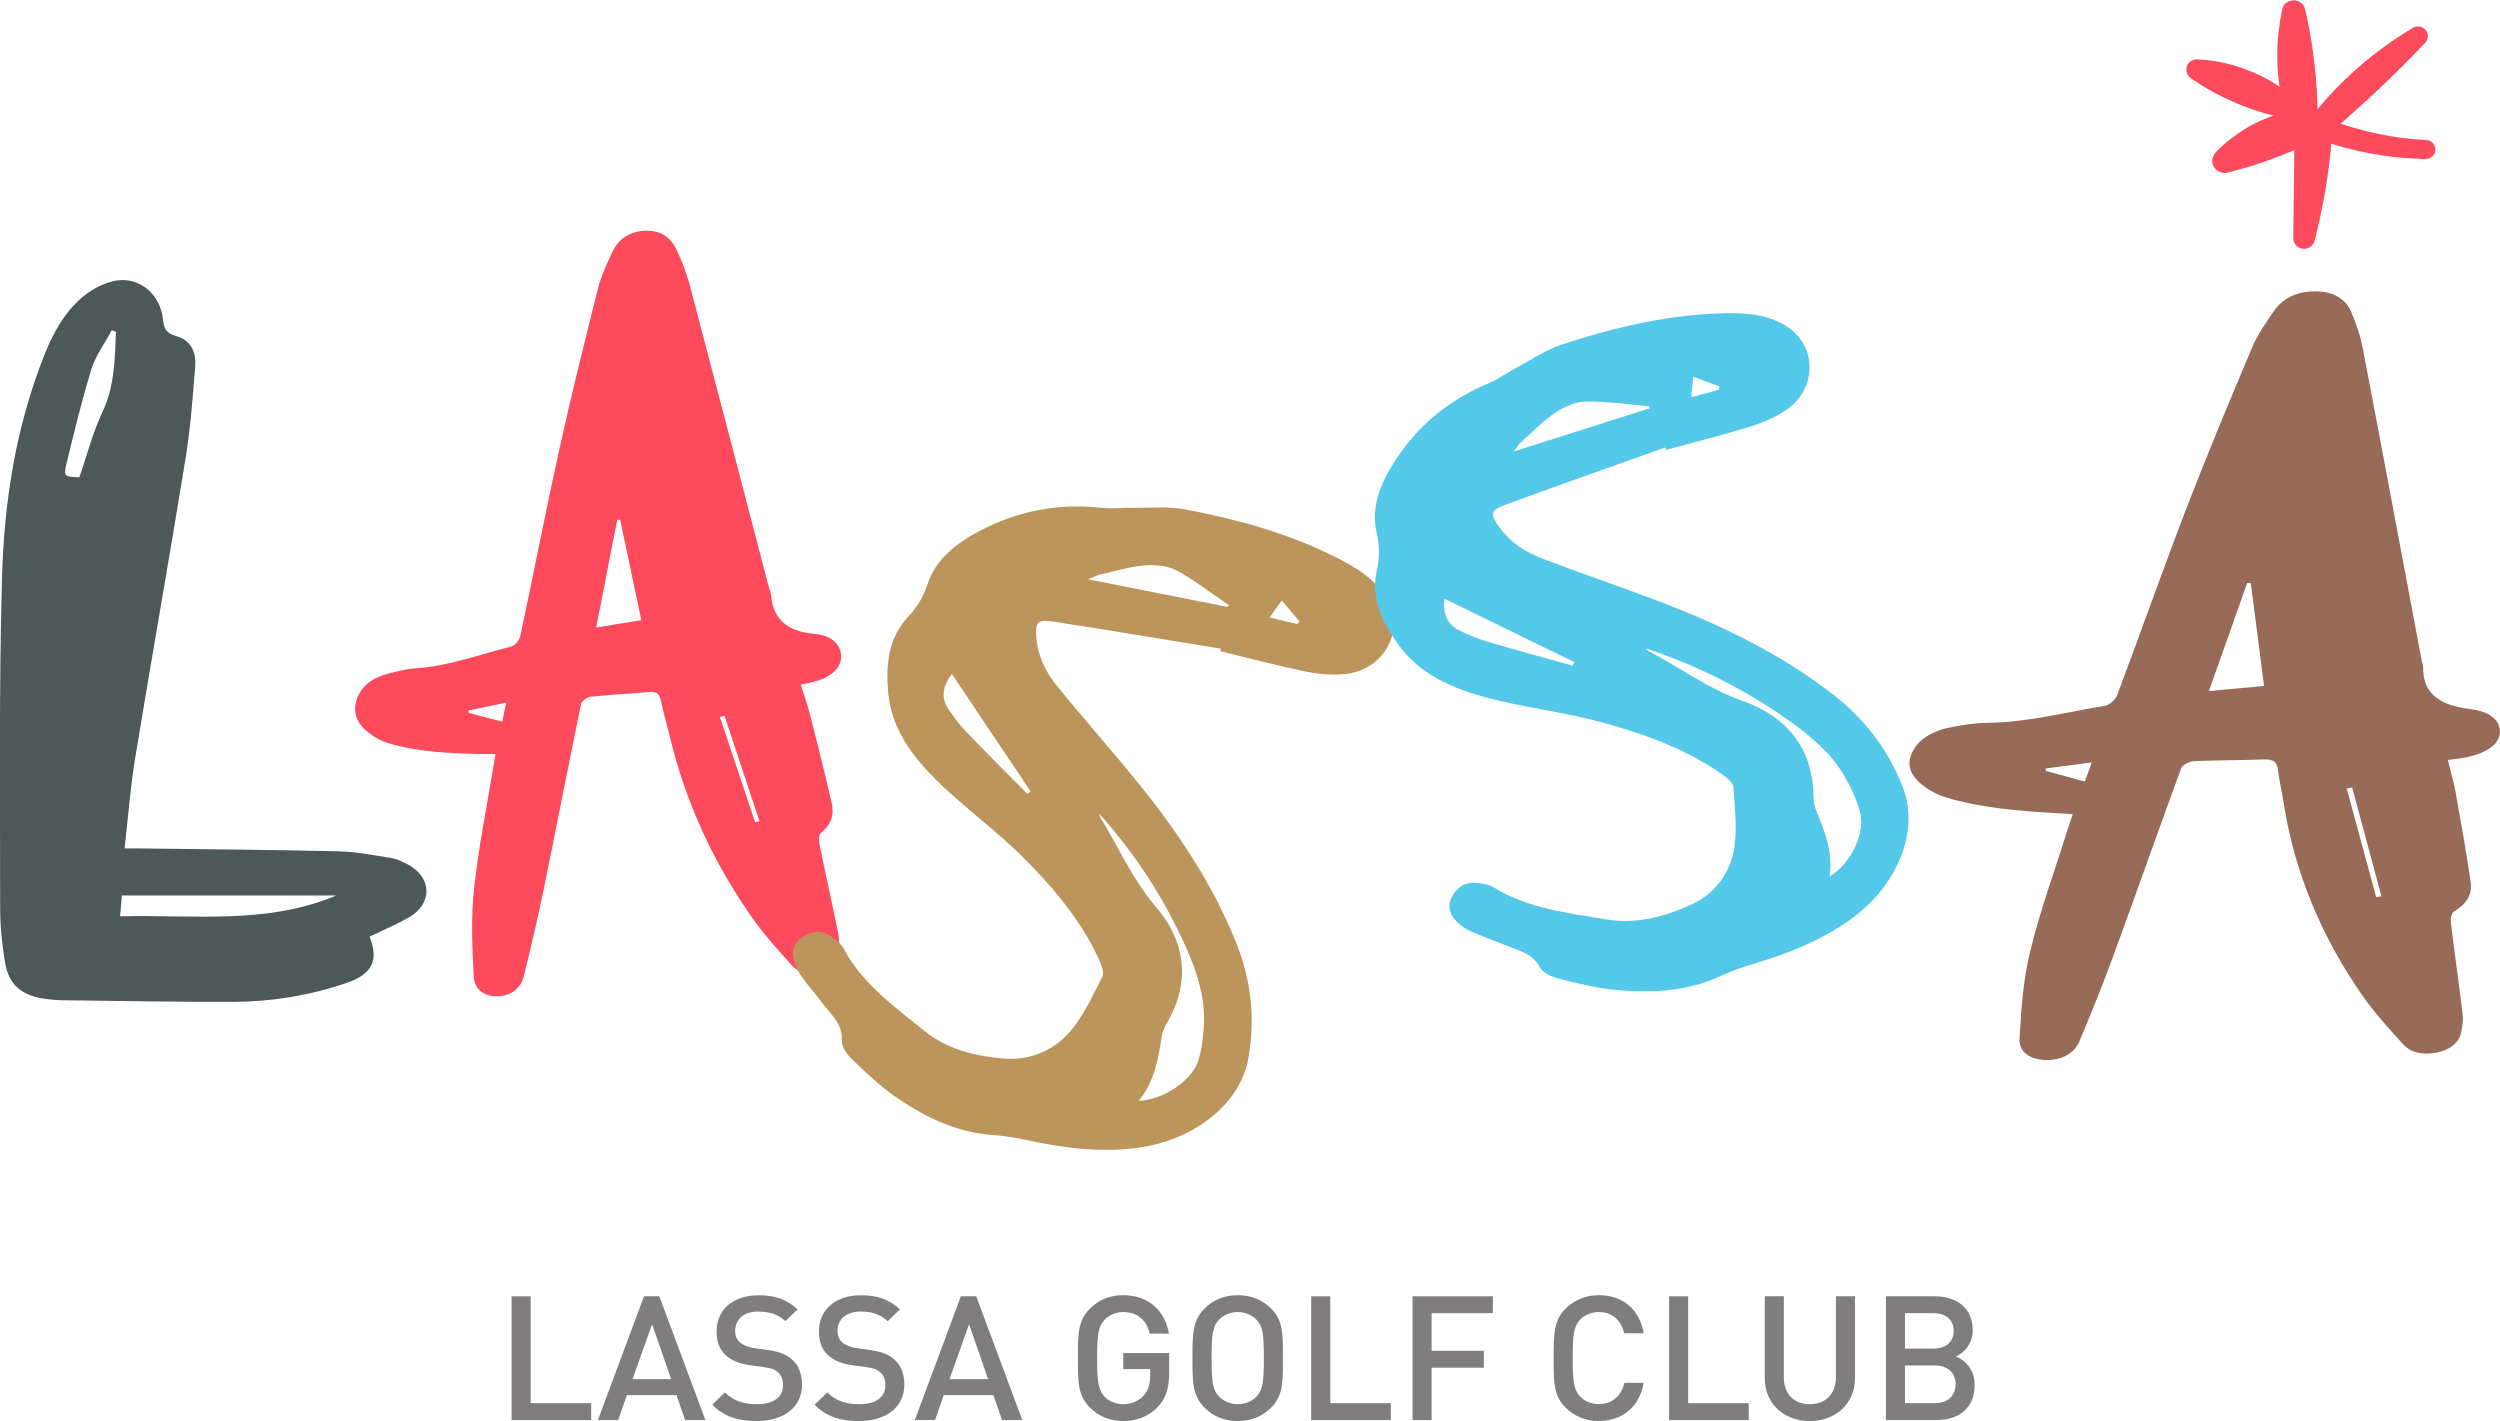 <svg width="95" height="54" viewBox="0 0 95 54" fill="none" xmlns="http://www.w3.org/2000/svg">
<g clip-path="url(#clip0_115_2285)">
<path d="M19.441 53.961V49.259H20.165V53.32H22.465V53.961H19.441Z" fill="#7F7D7E"/>
<path d="M26.036 53.961L25.706 53.016H23.821L23.491 53.961H22.721L24.472 49.259H25.055L26.805 53.961H26.033H26.036ZM24.78 50.321L24.035 52.408H25.504L24.78 50.321Z" fill="#7F7D7E"/>
<path d="M28.755 54C28.037 54 27.52 53.834 27.065 53.38L27.548 52.911C27.896 53.254 28.278 53.359 28.77 53.359C29.393 53.359 29.756 53.094 29.756 52.64C29.756 52.436 29.695 52.264 29.567 52.153C29.448 52.042 29.326 51.993 29.045 51.954L28.483 51.876C28.095 51.822 27.786 51.69 27.578 51.5C27.343 51.283 27.23 50.986 27.23 50.601C27.23 49.782 27.835 49.22 28.828 49.22C29.457 49.22 29.9 49.379 30.309 49.755L29.845 50.203C29.549 49.927 29.207 49.839 28.806 49.839C28.244 49.839 27.936 50.155 27.936 50.574C27.936 50.745 27.991 50.898 28.116 51.01C28.238 51.115 28.431 51.196 28.654 51.226L29.197 51.304C29.64 51.371 29.888 51.476 30.089 51.654C30.352 51.879 30.477 52.216 30.477 52.619C30.477 53.486 29.759 54 28.761 54H28.755Z" fill="#7F7D7E"/>
<path d="M32.643 54C31.925 54 31.409 53.834 30.954 53.38L31.436 52.911C31.785 53.254 32.167 53.359 32.658 53.359C33.282 53.359 33.645 53.094 33.645 52.64C33.645 52.436 33.584 52.264 33.456 52.153C33.337 52.042 33.214 51.993 32.933 51.954L32.371 51.876C31.983 51.822 31.675 51.69 31.467 51.5C31.232 51.283 31.119 50.986 31.119 50.601C31.119 49.782 31.724 49.22 32.717 49.22C33.346 49.22 33.789 49.379 34.198 49.755L33.734 50.203C33.437 49.927 33.095 49.839 32.695 49.839C32.133 49.839 31.825 50.155 31.825 50.574C31.825 50.745 31.88 50.898 32.005 51.01C32.127 51.115 32.319 51.196 32.542 51.226L33.086 51.304C33.529 51.371 33.776 51.476 33.978 51.654C34.241 51.879 34.366 52.216 34.366 52.619C34.366 53.486 33.648 54 32.649 54H32.643Z" fill="#7F7D7E"/>
<path d="M38.078 53.961L37.748 53.016H35.863L35.533 53.961H34.763L36.514 49.259H37.097L38.847 53.961H38.075H38.078ZM36.825 50.321L36.08 52.408H37.549L36.825 50.321Z" fill="#7F7D7E"/>
<path d="M43.995 53.465C43.631 53.841 43.182 54 42.681 54C42.18 54 41.755 53.823 41.426 53.498C40.955 53.034 40.961 52.514 40.961 51.608C40.961 50.703 40.955 50.182 41.426 49.719C41.755 49.394 42.171 49.217 42.681 49.217C43.695 49.217 44.285 49.87 44.419 50.676H43.689C43.57 50.161 43.219 49.858 42.684 49.858C42.403 49.858 42.147 49.969 41.978 50.149C41.743 50.402 41.691 50.664 41.691 51.608C41.691 52.553 41.746 52.824 41.978 53.077C42.147 53.254 42.4 53.359 42.684 53.359C42.999 53.359 43.274 53.239 43.463 53.028C43.637 52.83 43.705 52.592 43.705 52.288V52.024H42.684V51.416H44.428V52.135C44.428 52.743 44.315 53.134 43.998 53.462L43.995 53.465Z" fill="#7F7D7E"/>
<path d="M48.296 53.498C47.966 53.823 47.544 54 47.034 54C46.524 54 46.109 53.823 45.779 53.498C45.308 53.034 45.314 52.514 45.314 51.608C45.314 50.703 45.308 50.182 45.779 49.719C46.109 49.394 46.524 49.217 47.034 49.217C47.544 49.217 47.966 49.394 48.296 49.719C48.766 50.182 48.751 50.703 48.751 51.608C48.751 52.514 48.763 53.034 48.296 53.498ZM47.746 50.149C47.578 49.972 47.315 49.858 47.034 49.858C46.753 49.858 46.49 49.969 46.322 50.149C46.087 50.402 46.041 50.664 46.041 51.608C46.041 52.553 46.087 52.818 46.322 53.068C46.49 53.245 46.753 53.359 47.034 53.359C47.315 53.359 47.578 53.248 47.746 53.068C47.981 52.818 48.027 52.553 48.027 51.608C48.027 50.664 47.981 50.399 47.746 50.149Z" fill="#7F7D7E"/>
<path d="M49.826 53.961V49.259H50.55V53.32H52.85V53.961H49.826Z" fill="#7F7D7E"/>
<path d="M54.402 49.9V51.331H56.388V51.972H54.402V53.961H53.678V49.259H56.73V49.9H54.402Z" fill="#7F7D7E"/>
<path d="M60.756 54C60.261 54 59.831 53.823 59.501 53.498C59.03 53.034 59.039 52.514 59.039 51.608C59.039 50.703 59.033 50.182 59.501 49.719C59.831 49.394 60.258 49.217 60.756 49.217C61.636 49.217 62.293 49.725 62.461 50.664H61.721C61.608 50.188 61.285 49.858 60.756 49.858C60.475 49.858 60.218 49.963 60.05 50.14C59.815 50.39 59.763 50.661 59.763 51.605C59.763 52.55 59.815 52.821 60.05 53.074C60.218 53.251 60.472 53.356 60.756 53.356C61.285 53.356 61.614 53.025 61.727 52.55H62.458C62.296 53.489 61.621 53.997 60.753 53.997L60.756 54Z" fill="#7F7D7E"/>
<path d="M63.426 53.961V49.259H64.15V53.32H66.45V53.961H63.426Z" fill="#7F7D7E"/>
<path d="M68.772 54C67.8 54 67.061 53.347 67.061 52.375V49.259H67.785V52.342C67.785 52.971 68.173 53.359 68.772 53.359C69.371 53.359 69.765 52.968 69.765 52.342V49.259H70.489V52.375C70.489 53.347 69.743 54 68.772 54Z" fill="#7F7D7E"/>
<path d="M73.595 53.961H71.665V49.259H73.522C74.408 49.259 74.964 49.755 74.964 50.546C74.964 51.055 74.643 51.419 74.319 51.545C74.689 51.69 75.037 52.041 75.037 52.634C75.037 53.501 74.442 53.961 73.595 53.961ZM73.461 49.9H72.389V51.247H73.461C73.925 51.247 74.24 51.01 74.24 50.573C74.24 50.137 73.925 49.9 73.461 49.9ZM73.528 51.888H72.389V53.32H73.528C74.032 53.32 74.313 53.016 74.313 52.601C74.313 52.186 74.032 51.888 73.528 51.888Z" fill="#7F7D7E"/>
<path d="M18.833 28.657C18.637 28.657 18.481 28.654 18.329 28.651C17.116 28.63 15.906 28.582 14.761 28.242C14.538 28.176 14.321 28.065 14.137 27.938C13.67 27.62 13.389 27.21 13.53 26.663C13.673 26.112 14.107 25.775 14.715 25.607C15.075 25.508 15.448 25.42 15.818 25.393C17.079 25.309 18.237 24.864 19.434 24.566C19.581 24.53 19.74 24.31 19.773 24.163C20.281 21.783 20.742 19.395 21.267 17.018C21.713 14.993 22.217 12.975 22.724 10.956C22.843 10.487 23.057 10.033 23.265 9.581C23.476 9.121 23.879 8.808 24.472 8.769C25.083 8.73 25.486 9.016 25.697 9.464C25.904 9.9 26.081 10.352 26.204 10.812C27.221 14.66 28.223 18.51 29.228 22.358C29.249 22.439 29.289 22.52 29.298 22.605C29.378 23.48 29.842 23.991 30.951 24.088C31.647 24.148 31.971 24.533 31.962 24.96C31.953 25.399 31.577 25.736 30.896 25.917C30.758 25.953 30.618 25.977 30.428 26.016C30.557 26.428 30.691 26.807 30.792 27.192C31.073 28.299 31.351 29.404 31.605 30.514C31.699 30.923 31.611 31.311 31.207 31.639C31.11 31.717 31.11 31.93 31.137 32.066C31.366 33.194 31.62 34.319 31.849 35.447C31.895 35.673 31.892 35.911 31.873 36.142C31.843 36.518 31.617 36.804 31.186 36.936C30.758 37.069 30.361 36.985 30.099 36.693C29.582 36.118 29.06 35.547 28.623 34.93C27.093 32.773 26.036 30.441 25.443 27.948C25.336 27.505 25.208 27.069 25.116 26.624C25.067 26.377 24.954 26.266 24.637 26.296C23.904 26.365 23.167 26.398 22.434 26.476C22.303 26.491 22.101 26.645 22.08 26.753C21.594 29.112 21.136 31.473 20.653 33.832C20.427 34.924 20.171 36.016 19.902 37.102C19.783 37.58 19.389 37.851 18.909 37.86C18.426 37.869 18.029 37.622 18.002 37.105C17.944 36.01 17.895 34.9 18.011 33.805C18.176 32.237 18.497 30.679 18.75 29.118C18.775 28.973 18.802 28.832 18.833 28.648V28.657ZM23.567 19.753C23.531 19.753 23.491 19.753 23.454 19.753C23.189 21.104 22.926 22.454 22.654 23.844C23.253 23.748 23.784 23.661 24.371 23.567C24.099 22.271 23.833 21.013 23.567 19.753ZM27.529 27.201C27.471 27.219 27.416 27.235 27.358 27.253C27.804 28.585 28.25 29.918 28.696 31.251C28.751 31.236 28.803 31.221 28.858 31.206C28.415 29.87 27.972 28.534 27.533 27.201H27.529ZM19.233 26.699C18.698 26.81 18.249 26.904 17.8 27C17.806 27.03 17.812 27.06 17.818 27.093C18.228 27.201 18.637 27.307 19.086 27.424C19.138 27.174 19.178 26.976 19.236 26.699H19.233Z" fill="#FD4A5C"/>
<path d="M78.77 30.935C78.535 30.922 78.349 30.91 78.162 30.901C76.711 30.817 75.266 30.703 73.931 30.297C73.672 30.219 73.427 30.092 73.22 29.954C72.697 29.605 72.407 29.175 72.645 28.63C72.883 28.08 73.446 27.761 74.197 27.622C74.64 27.541 75.098 27.469 75.547 27.466C77.069 27.448 78.516 27.06 79.992 26.819C80.172 26.789 80.392 26.576 80.447 26.428C81.345 24.042 82.188 21.645 83.105 19.262C83.887 17.232 84.733 15.213 85.585 13.191C85.784 12.722 86.095 12.274 86.401 11.829C86.712 11.371 87.232 11.076 87.953 11.07C88.686 11.064 89.138 11.374 89.34 11.841C89.535 12.295 89.697 12.761 89.785 13.233C90.543 17.189 91.279 21.145 92.025 25.101C92.04 25.189 92.08 25.27 92.08 25.357C92.067 26.251 92.565 26.792 93.882 26.948C94.71 27.045 95.052 27.454 94.991 27.887C94.927 28.329 94.435 28.654 93.592 28.802C93.424 28.832 93.253 28.847 93.017 28.877C93.121 29.301 93.237 29.692 93.311 30.092C93.515 31.226 93.717 32.364 93.885 33.504C93.946 33.922 93.793 34.313 93.271 34.623C93.146 34.698 93.115 34.912 93.133 35.053C93.271 36.208 93.439 37.363 93.579 38.519C93.607 38.75 93.573 38.991 93.525 39.226C93.442 39.608 93.137 39.881 92.602 39.996C92.07 40.107 91.606 39.999 91.325 39.689C90.775 39.081 90.216 38.471 89.764 37.821C88.188 35.552 87.198 33.134 86.789 30.574C86.719 30.122 86.612 29.671 86.554 29.217C86.523 28.964 86.401 28.847 86.016 28.859C85.127 28.892 84.238 28.886 83.349 28.925C83.19 28.934 82.928 29.078 82.888 29.187C82.017 31.551 81.186 33.922 80.319 36.289C79.919 37.388 79.476 38.477 79.02 39.566C78.822 40.044 78.312 40.3 77.737 40.282C77.157 40.264 76.708 39.993 76.742 39.466C76.806 38.35 76.879 37.225 77.154 36.121C77.542 34.542 78.113 32.977 78.608 31.407C78.654 31.262 78.703 31.121 78.767 30.938L78.77 30.935ZM85.53 22.156C85.484 22.156 85.436 22.156 85.393 22.153C84.913 23.51 84.43 24.864 83.939 26.26C84.672 26.193 85.323 26.133 86.034 26.067C85.866 24.74 85.698 23.45 85.53 22.156ZM89.385 29.924C89.315 29.939 89.245 29.951 89.175 29.966C89.547 31.341 89.923 32.715 90.296 34.093C90.363 34.081 90.43 34.069 90.494 34.057C90.125 32.679 89.755 31.302 89.382 29.927L89.385 29.924ZM79.488 28.973C78.834 29.057 78.281 29.13 77.731 29.202C77.731 29.232 77.734 29.265 77.741 29.295C78.22 29.424 78.7 29.557 79.222 29.698C79.314 29.448 79.387 29.247 79.488 28.973Z" fill="#986B58"/>
<path d="M46.386 24.648C44.279 24.305 42.171 23.953 40.06 23.625C39.419 23.526 39.339 23.619 39.382 24.233C39.434 24.918 39.73 25.532 40.167 26.068C41.181 27.316 42.254 28.522 43.265 29.771C44.792 31.66 46.118 33.658 46.998 35.884C47.547 37.277 47.697 38.697 47.447 40.171C47.12 42.09 45.195 43.339 43.313 43.606C41.856 43.814 40.427 43.63 39.006 43.321C38.588 43.227 38.157 43.161 37.729 43.131C36.358 43.038 35.197 42.466 34.128 41.747C33.489 41.32 32.933 40.784 32.383 40.261C32.182 40.072 31.974 39.768 31.989 39.527C32.023 38.946 31.629 38.603 31.317 38.2C31.015 37.809 30.688 37.436 30.407 37.03C30.273 36.834 30.181 36.594 30.147 36.362C30.096 36.022 30.245 35.733 30.581 35.553C30.911 35.375 31.253 35.363 31.562 35.571C31.754 35.7 31.962 35.863 32.063 36.052C32.759 37.367 33.972 38.242 35.124 39.172C35.994 39.876 37.06 40.138 38.16 40.225C39.208 40.309 40.118 39.873 40.732 39.118C41.218 38.519 41.536 37.8 41.887 37.12C41.957 36.982 41.887 36.753 41.82 36.591C41.145 35.047 40.051 33.748 38.841 32.544C37.94 31.648 36.898 30.872 35.961 30.006C34.83 28.962 33.865 27.812 33.746 26.266C33.663 25.252 33.755 24.241 34.513 23.432C34.873 23.05 35.096 22.656 35.255 22.175C35.567 21.248 36.33 20.649 37.219 20.18C38.661 19.419 40.201 19.115 41.859 19.296C42.241 19.338 42.635 19.287 43.023 19.296C43.701 19.305 44.398 19.236 45.052 19.359C47.001 19.729 48.904 20.252 50.663 21.128C51.506 21.546 52.325 22.018 52.759 22.861C53.373 24.049 52.536 25.475 51.109 25.616C50.617 25.664 50.092 25.616 49.606 25.517C48.519 25.291 47.447 25.006 46.368 24.744C46.374 24.714 46.38 24.684 46.383 24.654L46.386 24.648ZM41.762 30.914C41.78 30.962 41.786 31.016 41.81 31.058C42.507 32.187 43.014 33.396 43.909 34.44C45.055 35.776 45.253 37.295 44.355 38.859C44.27 39.01 44.181 39.175 44.154 39.34C44.013 40.21 43.888 41.079 43.271 41.831C44.23 41.795 45.342 41.031 45.556 40.24C45.684 39.768 45.745 39.268 45.754 38.781C45.773 37.779 45.446 36.837 45.033 35.923C44.215 34.109 43.133 32.433 41.762 30.914ZM46.652 23.065C46.668 23.041 46.68 23.02 46.695 22.996C46.035 22.548 45.406 22.054 44.706 21.675C44.377 21.495 43.897 21.453 43.5 21.486C42.929 21.534 42.37 21.702 41.807 21.832C41.67 21.865 41.542 21.937 41.355 22.012C43.179 22.373 44.917 22.719 46.652 23.065ZM36.171 25.61C35.805 26.098 35.753 26.525 36.043 26.952C36.251 27.256 36.474 27.554 36.73 27.821C37.488 28.613 38.267 29.386 39.04 30.168C39.083 30.138 39.125 30.111 39.168 30.081C38.178 28.607 37.195 27.136 36.171 25.61ZM49.289 23.715C49.319 23.682 49.35 23.649 49.38 23.616C49.163 23.357 48.946 23.098 48.711 22.819C48.525 23.074 48.391 23.255 48.241 23.462C48.61 23.553 48.95 23.634 49.289 23.715Z" fill="#BC955C"/>
<path d="M63.27 17.006C61.26 17.725 59.241 18.432 57.237 19.169C56.626 19.392 56.605 19.512 56.962 20.017C57.362 20.586 57.943 20.971 58.602 21.224C60.136 21.81 61.7 22.334 63.23 22.923C65.543 23.817 67.739 24.9 69.664 26.395C70.867 27.331 71.738 28.483 72.291 29.87C73.006 31.681 71.982 33.681 70.486 34.815C69.325 35.694 67.987 36.226 66.591 36.639C66.178 36.762 65.769 36.909 65.381 37.09C64.141 37.667 62.833 37.733 61.526 37.631C60.75 37.571 59.986 37.376 59.235 37.189C58.96 37.123 58.624 36.96 58.511 36.747C58.236 36.229 57.714 36.124 57.234 35.928C56.77 35.736 56.287 35.574 55.832 35.36C55.612 35.258 55.407 35.092 55.258 34.912C55.035 34.644 55.016 34.322 55.212 34.006C55.404 33.696 55.697 33.519 56.076 33.549C56.315 33.567 56.577 33.606 56.764 33.723C58.056 34.521 59.565 34.692 61.052 34.939C62.177 35.125 63.243 34.84 64.245 34.385C65.201 33.952 65.766 33.14 65.906 32.195C66.016 31.446 65.919 30.676 65.87 29.918C65.861 29.764 65.68 29.599 65.537 29.494C64.144 28.489 62.516 27.893 60.836 27.439C59.583 27.102 58.273 26.933 57.005 26.636C55.481 26.281 54.039 25.754 53.125 24.479C52.527 23.642 52.078 22.731 52.319 21.669C52.432 21.166 52.423 20.721 52.31 20.228C52.096 19.28 52.447 18.396 52.976 17.566C53.831 16.218 55.016 15.216 56.55 14.572C56.904 14.425 57.222 14.193 57.561 14.01C58.157 13.691 58.725 13.297 59.36 13.089C61.245 12.469 63.175 12.009 65.164 11.916C66.117 11.871 67.076 11.886 67.892 12.4C69.047 13.128 69.059 14.759 67.892 15.565C67.489 15.845 67.009 16.055 66.533 16.203C65.47 16.534 64.385 16.801 63.313 17.096C63.301 17.069 63.288 17.039 63.279 17.012L63.27 17.006ZM62.516 24.629C62.555 24.662 62.589 24.707 62.635 24.731C63.829 25.369 64.901 26.166 66.224 26.636C67.916 27.234 68.879 28.45 68.915 30.228C68.918 30.399 68.928 30.583 68.992 30.739C69.325 31.554 69.667 32.364 69.523 33.311C70.339 32.818 70.907 31.627 70.678 30.841C70.544 30.372 70.336 29.915 70.088 29.491C69.581 28.618 68.805 27.965 67.972 27.376C66.316 26.206 64.501 25.282 62.516 24.632V24.629ZM62.678 15.517C62.678 15.49 62.678 15.463 62.678 15.439C61.871 15.369 61.068 15.246 60.258 15.258C59.876 15.261 59.44 15.457 59.11 15.676C58.639 15.992 58.239 16.407 57.818 16.786C57.714 16.88 57.64 17.003 57.515 17.159C59.29 16.594 60.982 16.055 62.675 15.52L62.678 15.517ZM54.888 22.749C54.824 23.345 55.001 23.739 55.474 23.967C55.813 24.13 56.165 24.277 56.528 24.386C57.601 24.701 58.682 24.993 59.76 25.297C59.782 25.252 59.803 25.207 59.828 25.162C58.202 24.367 56.574 23.576 54.891 22.752L54.888 22.749ZM65.311 14.81C65.317 14.768 65.329 14.723 65.338 14.681C65.014 14.563 64.691 14.443 64.342 14.316C64.312 14.623 64.293 14.843 64.269 15.096C64.639 14.993 64.975 14.903 65.314 14.81H65.311Z" fill="#54C8E8"/>
<path d="M14.04 35.592C14.409 36.488 14.143 37.018 13.178 37.349C11.776 37.83 10.322 38.068 8.834 38.071C6.69 38.077 4.545 38.035 2.401 38.01C2.184 38.01 1.967 37.989 1.75 37.962C0.831 37.842 0.336 37.436 0.192 36.575C0.079 35.898 0.006 35.207 0.006 34.524C0.006 30.33 -0.04 26.136 0.076 21.946C0.156 19.058 0.605 16.197 1.698 13.459C2.016 12.668 2.422 11.913 3.082 11.332C3.412 11.04 3.858 10.791 4.298 10.685C5.23 10.463 6.082 11.131 6.192 12.123C6.229 12.463 6.293 12.665 6.705 12.776C7.27 12.93 7.457 13.411 7.42 13.907C7.325 15.102 7.237 16.302 7.041 17.487C6.427 21.272 5.752 25.05 5.132 28.835C4.952 29.936 4.869 31.052 4.735 32.24C4.973 32.24 5.138 32.24 5.303 32.24C7.823 32.273 10.347 32.291 12.864 32.349C13.523 32.364 14.183 32.496 14.837 32.598C15.045 32.632 15.252 32.722 15.442 32.818C16.425 33.311 16.468 34.337 15.515 34.876C15.048 35.14 14.547 35.348 14.037 35.595L14.04 35.592ZM12.778 34.027H4.631C4.61 34.295 4.591 34.53 4.564 34.819C7.356 34.752 10.136 35.146 12.778 34.027ZM4.408 12.611C4.356 12.59 4.301 12.566 4.249 12.545C3.983 13.041 3.632 13.516 3.47 14.04C3.107 15.213 2.823 16.407 2.532 17.599C2.407 18.104 2.444 18.122 3.018 18.134C3.305 17.301 3.522 16.444 3.895 15.649C4.359 14.662 4.365 13.643 4.405 12.614L4.408 12.611Z" fill="#4D5858"/>
<path d="M87.708 4.398C87.62 4.097 87.549 3.793 87.501 3.487C87.507 3.523 87.51 3.562 87.516 3.598C87.495 3.438 87.464 3.279 87.442 3.117C87.449 3.153 87.452 3.192 87.458 3.228C87.366 2.539 87.366 1.841 87.458 1.149C87.452 1.188 87.449 1.227 87.442 1.263C87.476 1.026 87.519 0.788 87.577 0.556H86.716C86.807 1.017 86.89 1.477 86.954 1.943C86.948 1.904 86.945 1.862 86.939 1.823C86.996 2.253 87.039 2.686 87.067 3.123C87.079 3.336 87.091 3.553 87.094 3.766C87.1 3.977 87.119 4.194 87.1 4.401C87.106 4.359 87.11 4.317 87.119 4.278C87.116 4.308 87.11 4.335 87.097 4.362C87.113 4.326 87.128 4.287 87.146 4.251C87.14 4.263 87.134 4.278 87.125 4.287C87.149 4.257 87.174 4.224 87.198 4.194C87.186 4.209 87.171 4.221 87.155 4.233C87.189 4.209 87.219 4.184 87.253 4.16C87.235 4.172 87.219 4.181 87.201 4.187C87.241 4.172 87.278 4.157 87.314 4.139C87.216 4.175 87.11 4.187 87.009 4.209C86.899 4.233 86.792 4.26 86.685 4.293C86.444 4.362 86.208 4.455 85.976 4.555C85.533 4.744 85.133 4.994 84.754 5.286C84.556 5.439 84.373 5.607 84.201 5.785C84.064 5.929 84.015 6.17 84.128 6.344C84.244 6.519 84.449 6.609 84.66 6.555C85.756 6.284 86.822 5.893 87.843 5.403C87.626 5.28 87.406 5.156 87.189 5.036C87.183 6.08 87.171 7.124 87.155 8.165C87.152 8.462 87.146 8.757 87.143 9.055C87.14 9.257 87.302 9.425 87.498 9.452C87.696 9.479 87.898 9.359 87.95 9.163C88.228 8.083 88.429 6.988 88.551 5.878C88.585 5.574 88.609 5.267 88.628 4.964C88.469 5.084 88.31 5.201 88.151 5.322C89.168 5.668 90.216 5.905 91.288 5.996C91.585 6.02 91.884 6.035 92.183 6.038C92.373 6.038 92.556 5.872 92.547 5.677C92.538 5.475 92.388 5.328 92.183 5.319C91.872 5.304 91.56 5.277 91.252 5.237C91.234 5.237 91.215 5.234 91.197 5.231C91.285 5.243 91.23 5.237 91.212 5.231C91.172 5.225 91.13 5.219 91.09 5.213C91.01 5.201 90.934 5.189 90.858 5.177C90.705 5.15 90.549 5.123 90.397 5.093C89.785 4.967 89.187 4.795 88.6 4.579C88.585 4.573 88.567 4.567 88.551 4.561C88.496 4.542 88.579 4.573 88.585 4.576C88.561 4.561 88.53 4.548 88.506 4.533C88.451 4.503 88.493 4.524 88.506 4.533C88.558 4.564 88.496 4.506 88.533 4.561C88.579 4.63 88.521 4.512 88.551 4.594C88.564 4.627 88.567 4.63 88.558 4.603C88.558 4.621 88.564 4.636 88.567 4.651C88.567 4.723 88.558 4.711 88.567 4.681C88.539 4.762 88.545 4.72 88.561 4.702C88.573 4.687 88.585 4.669 88.594 4.651C88.622 4.609 88.551 4.702 88.582 4.666C88.628 4.612 88.671 4.558 88.716 4.503C88.9 4.287 89.089 4.079 89.288 3.875C89.682 3.469 90.1 3.086 90.543 2.731C90.607 2.68 90.674 2.626 90.739 2.578C90.751 2.569 90.766 2.557 90.778 2.548C90.833 2.506 90.736 2.581 90.772 2.551C90.806 2.527 90.839 2.5 90.873 2.476C90.998 2.382 91.13 2.289 91.258 2.199C91.521 2.018 91.793 1.844 92.07 1.682C91.921 1.489 91.768 1.296 91.618 1.104C90.592 2.181 89.507 3.207 88.374 4.175C88.31 4.23 88.243 4.287 88.179 4.341C88.16 4.356 88.142 4.371 88.124 4.386C88.081 4.422 88.133 4.368 88.145 4.371C88.136 4.368 88.035 4.443 88.026 4.449C88.014 4.455 87.999 4.464 87.986 4.47C87.913 4.506 88.072 4.449 87.992 4.467C87.977 4.467 87.962 4.476 87.947 4.479C87.873 4.5 88.02 4.479 87.971 4.476C87.956 4.476 87.925 4.47 87.913 4.476C87.971 4.458 87.989 4.494 87.95 4.476C87.944 4.476 87.934 4.473 87.928 4.47C87.892 4.458 87.901 4.461 87.959 4.485C87.941 4.473 87.919 4.464 87.901 4.455C87.892 4.449 87.837 4.407 87.885 4.446C87.937 4.488 87.879 4.44 87.873 4.434C87.846 4.41 87.818 4.383 87.791 4.356C87.739 4.302 87.69 4.245 87.641 4.187C87.534 4.07 87.424 3.956 87.311 3.851C86.835 3.405 86.279 3.035 85.68 2.774C84.984 2.467 84.244 2.286 83.477 2.256C83.309 2.25 83.129 2.382 83.093 2.545C83.05 2.725 83.123 2.885 83.276 2.99C84.085 3.547 84.983 3.974 85.924 4.263C86.184 4.344 86.447 4.401 86.712 4.458C86.914 4.5 87.152 4.398 87.204 4.184C87.25 3.986 87.143 3.748 86.926 3.703C86.694 3.655 86.468 3.586 86.242 3.52C86.016 3.453 85.79 3.378 85.57 3.297C85.518 3.279 85.466 3.258 85.414 3.237C85.387 3.225 85.359 3.216 85.332 3.204C85.32 3.198 85.307 3.195 85.295 3.189C85.243 3.168 85.368 3.222 85.32 3.201C85.21 3.156 85.1 3.104 84.99 3.056C84.776 2.957 84.565 2.849 84.357 2.734C84.128 2.605 83.899 2.464 83.682 2.316C83.615 2.56 83.548 2.807 83.481 3.05C83.642 3.056 83.804 3.068 83.966 3.089C84.033 3.098 83.936 3.086 83.93 3.083C83.951 3.083 83.975 3.089 84 3.092C84.037 3.098 84.076 3.104 84.113 3.111C84.192 3.126 84.272 3.141 84.351 3.159C84.66 3.228 84.965 3.321 85.261 3.441C85.289 3.453 85.338 3.481 85.243 3.432C85.261 3.441 85.28 3.447 85.295 3.456C85.332 3.471 85.365 3.487 85.402 3.505C85.475 3.538 85.549 3.574 85.622 3.61C85.769 3.685 85.909 3.763 86.046 3.851C86.178 3.932 86.303 4.022 86.428 4.112C86.496 4.163 86.358 4.055 86.422 4.109C86.434 4.118 86.447 4.127 86.459 4.139C86.489 4.163 86.52 4.187 86.547 4.212C86.612 4.266 86.676 4.32 86.74 4.377C86.853 4.479 86.963 4.588 87.07 4.702C87.195 4.837 87.311 4.973 87.464 5.081C87.656 5.219 87.885 5.261 88.118 5.222C88.328 5.186 88.506 5.057 88.668 4.931C88.958 4.699 89.233 4.446 89.508 4.2C89.789 3.95 90.067 3.694 90.338 3.438C90.962 2.855 91.563 2.253 92.15 1.633C92.278 1.498 92.296 1.296 92.18 1.149C92.07 1.008 91.86 0.96 91.698 1.053C90.644 1.679 89.669 2.443 88.817 3.315C88.606 3.529 88.405 3.751 88.212 3.98C88.102 4.106 87.974 4.236 87.901 4.389C87.788 4.621 87.812 4.891 88.008 5.075C88.142 5.201 88.319 5.258 88.49 5.319C88.646 5.376 88.802 5.427 88.958 5.478C89.272 5.577 89.59 5.665 89.911 5.737C90.656 5.908 91.42 6.011 92.183 6.05V5.331C91.924 5.331 91.67 5.319 91.414 5.298C91.279 5.289 91.148 5.277 91.017 5.261C90.956 5.255 90.897 5.249 90.839 5.24C90.821 5.24 90.803 5.234 90.784 5.234C90.775 5.234 90.726 5.228 90.778 5.234C90.827 5.24 90.781 5.234 90.772 5.234C90.748 5.231 90.726 5.228 90.705 5.225C90.192 5.15 89.685 5.045 89.187 4.903C88.903 4.822 88.628 4.729 88.353 4.621C88.243 4.579 88.112 4.621 88.026 4.687C87.925 4.762 87.892 4.855 87.879 4.979C87.852 5.246 87.818 5.517 87.785 5.785C87.779 5.818 87.775 5.848 87.772 5.881C87.772 5.905 87.754 6.011 87.772 5.902C87.763 5.965 87.754 6.032 87.745 6.095C87.727 6.227 87.705 6.36 87.684 6.495C87.598 7.021 87.501 7.548 87.385 8.068C87.317 8.369 87.244 8.667 87.168 8.962C87.436 8.998 87.705 9.034 87.974 9.07C87.995 8.026 88.011 6.982 88.038 5.941C88.047 5.644 88.053 5.349 88.063 5.051C88.066 4.9 87.977 4.756 87.849 4.684C87.705 4.6 87.556 4.618 87.412 4.684C87.247 4.759 87.079 4.831 86.911 4.903C86.948 4.888 86.981 4.873 87.015 4.858C86.175 5.207 85.304 5.481 84.418 5.68C84.571 5.938 84.721 6.194 84.874 6.453C85.051 6.272 85.243 6.11 85.445 5.956C85.411 5.98 85.381 6.005 85.347 6.029C85.707 5.755 86.102 5.529 86.52 5.355C86.483 5.37 86.444 5.385 86.407 5.403C86.716 5.277 87.036 5.177 87.363 5.111C87.608 5.06 87.84 4.976 87.971 4.747C88.093 4.536 88.066 4.281 88.063 4.046C88.047 3.237 87.968 2.431 87.843 1.63C87.775 1.197 87.693 0.764 87.589 0.337C87.546 0.156 87.348 0.006 87.158 0.012C86.969 0.021 86.767 0.141 86.728 0.337C86.612 0.899 86.538 1.468 86.535 2.043C86.535 2.31 86.544 2.578 86.569 2.843C86.599 3.141 86.633 3.441 86.7 3.733C86.77 4.034 86.853 4.329 86.954 4.618C87.021 4.81 87.229 4.961 87.442 4.891C87.644 4.825 87.782 4.621 87.721 4.407L87.708 4.398Z" fill="#FD4A5C"/>
</g>
<defs>
<clipPath id="clip0_115_2285">
<rect width="95" height="54" fill="white"/>
</clipPath>
</defs>
</svg>
